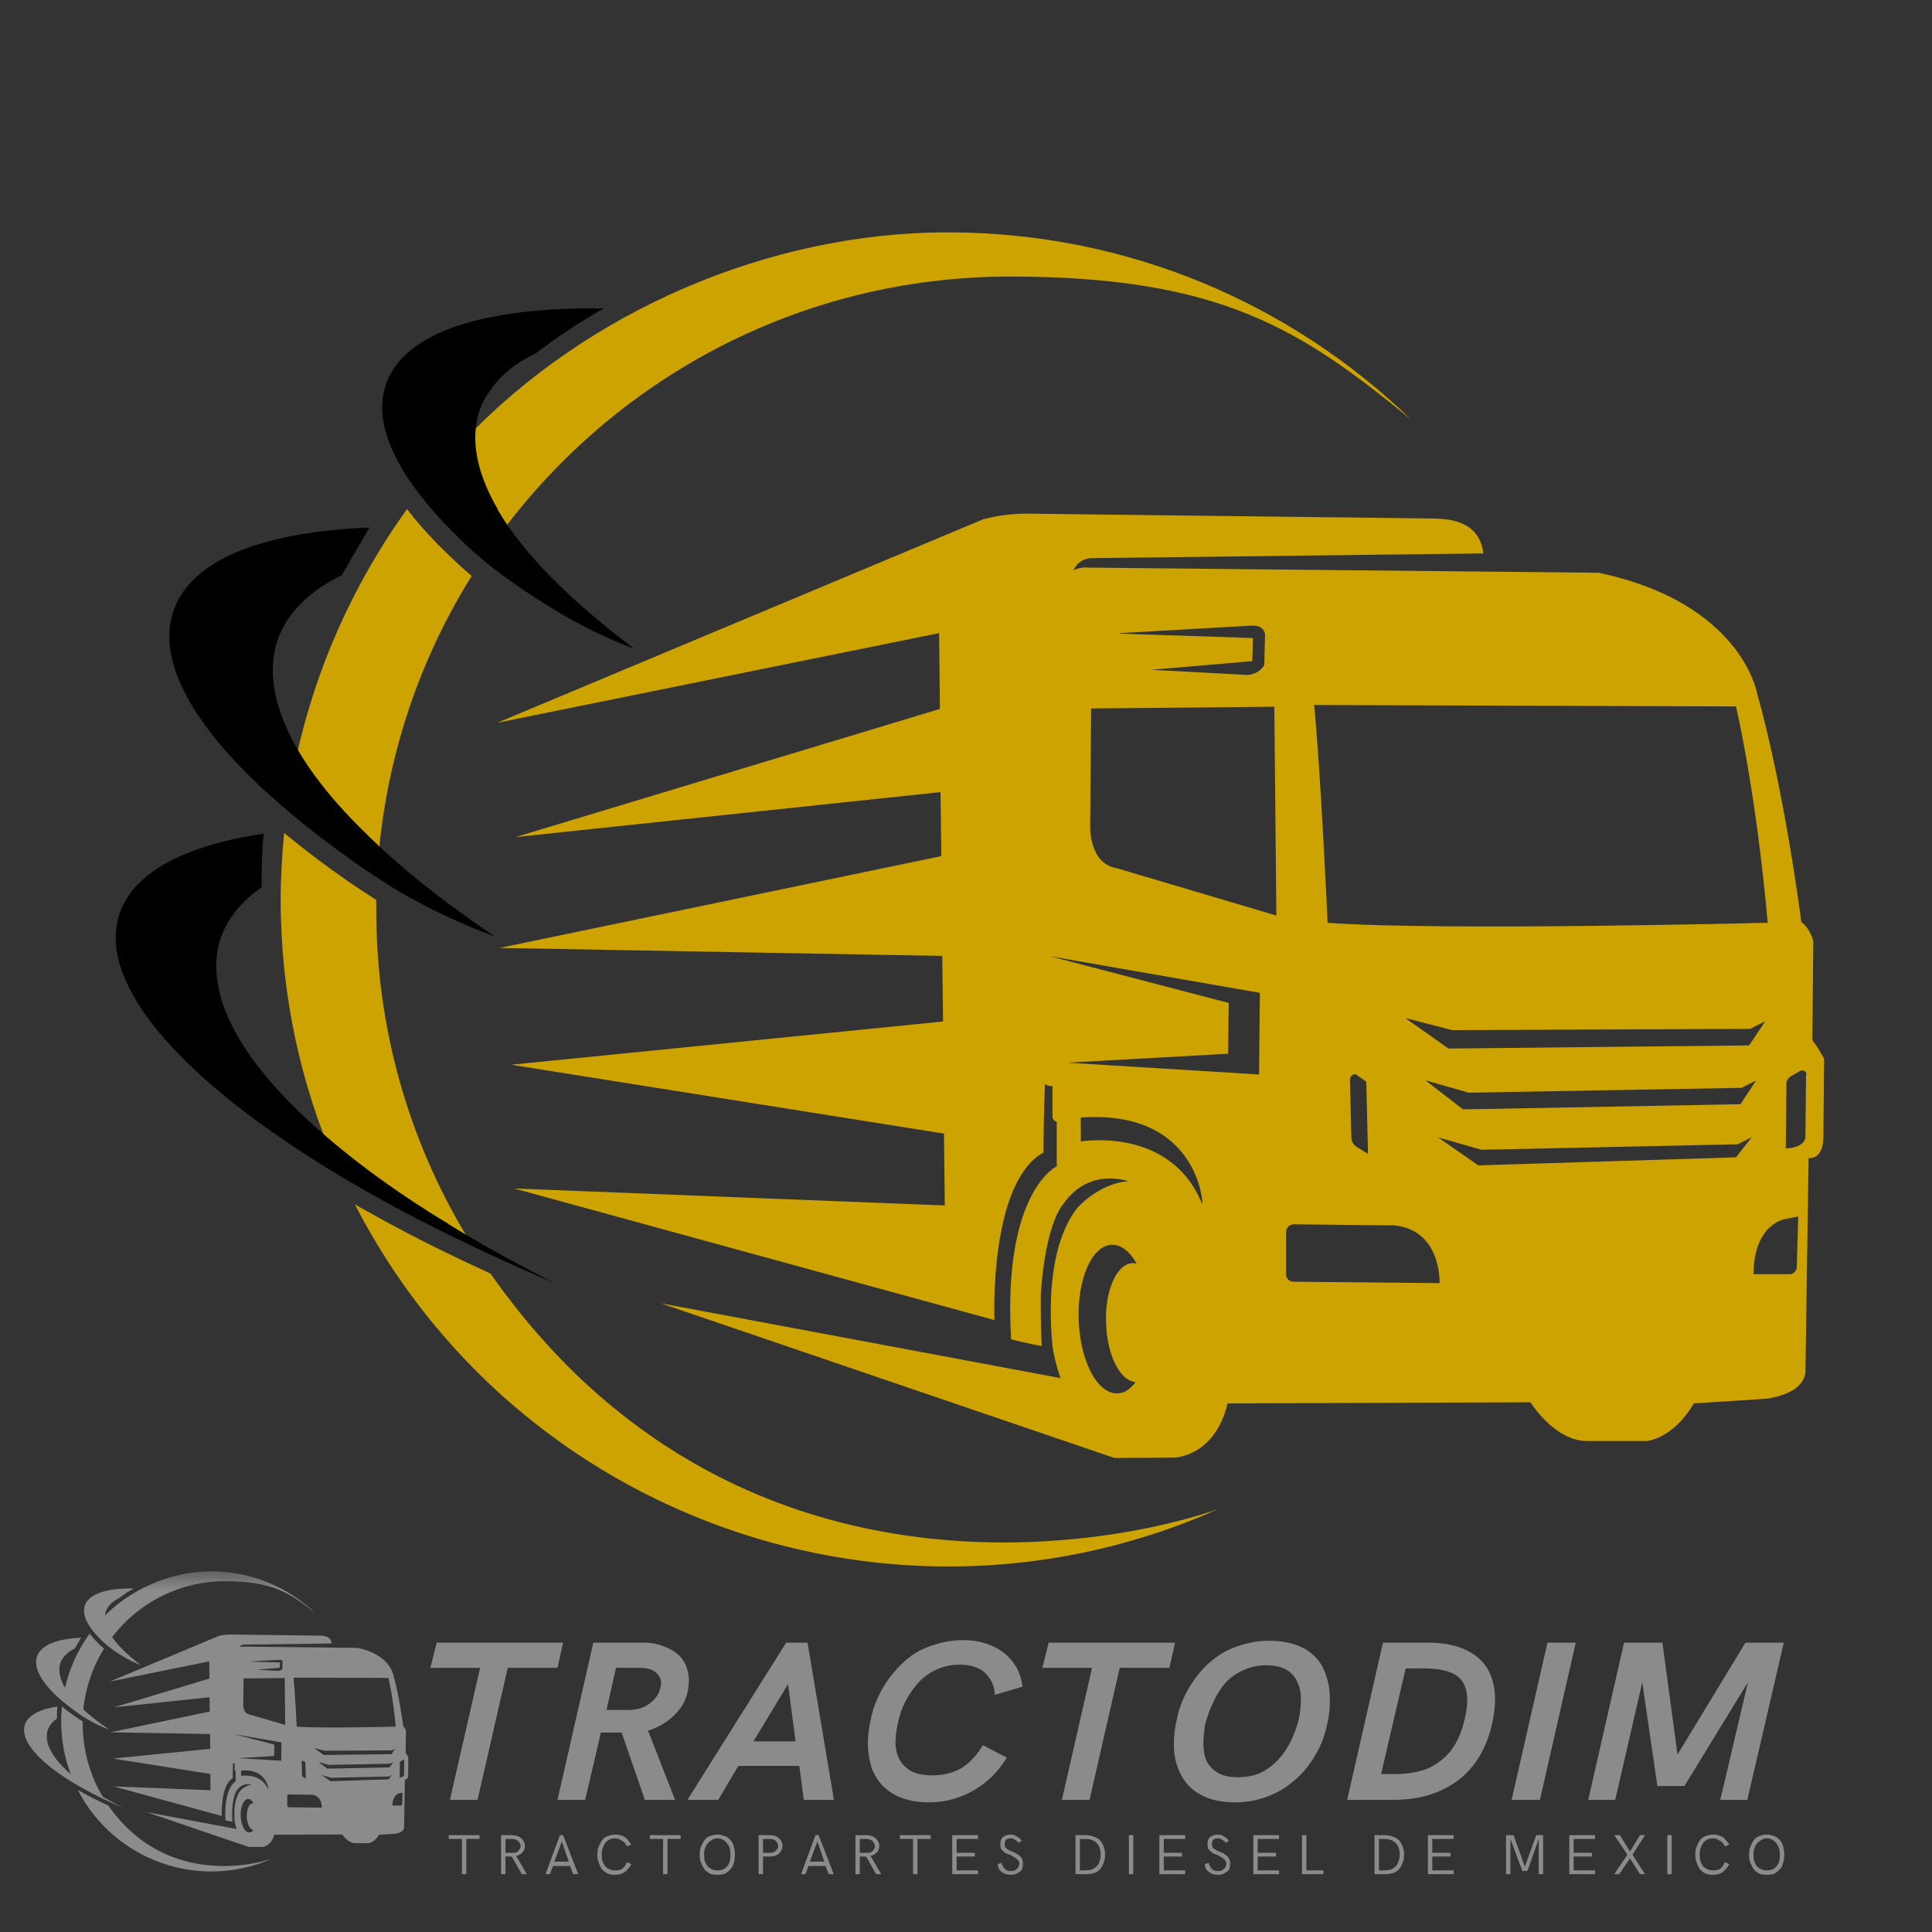 <svg xmlns="http://www.w3.org/2000/svg" xmlns:xlink="http://www.w3.org/1999/xlink" width="64" zoomAndPan="magnify" viewBox="0 0 48 48" height="64" preserveAspectRatio="xMidYMid meet" version="1.2"><rect x="0" y="0" width="48" height="48" fill="#333333" stroke="none"/><defs><clipPath id="e117d824c4"><path d="M 6 5.773 L 45.75 5.773 L 45.75 39 L 6 39 Z M 6 5.773 "/></clipPath><clipPath id="7ecf9df20f"><path d="M 2.402 7 L 16 7 L 16 32 L 2.402 32 Z M 2.402 7 "/></clipPath><clipPath id="fa0f8701df"><path d="M 0.488 39 L 45 39 L 45 47.02 L 0.488 47.02 Z M 0.488 39 "/></clipPath><filter x="0%" y="0%" width="100%" filterUnits="objectBoundingBox" id="088cba11ee" height="100%"><feColorMatrix values="0 0 0 0 1 0 0 0 0 1 0 0 0 0 1 0 0 0 1 0" type="matrix" in="SourceGraphic"/></filter><clipPath id="bc61c409fb"><path d="M 39 1 L 44.926 1 L 44.926 6 L 39 6 Z M 39 1 "/></clipPath><clipPath id="91f1271fc2"><path d="M 43 6 L 44.926 6 L 44.926 8 L 43 8 Z M 43 6 "/></clipPath><clipPath id="b960eff016"><path d="M 1 0.039 L 10.168 0.039 L 10.168 7.973 L 1 7.973 Z M 1 0.039 "/></clipPath><clipPath id="346bc0e0ae"><path d="M 0.488 0.039 L 4 0.039 L 4 6 L 0.488 6 Z M 0.488 0.039 "/></clipPath><clipPath id="9484e76b7a"><rect x="0" width="45" y="0" height="9"/></clipPath></defs><g id="cac7e0e843"><g clip-rule="nonzero" clip-path="url(#e117d824c4)"><path style=" stroke:none;fill-rule:nonzero;fill:#cca300;fill-opacity:1;" d="M 8.773 21.055 C 8.148 20.438 7.648 19.836 7.273 19.25 C 7.734 16.82 8.723 14.582 10.113 12.648 C 10.457 13.098 10.879 13.551 11.395 14.023 C 11.496 14.117 11.605 14.211 11.719 14.309 C 10.379 16.453 9.547 18.949 9.375 21.629 C 9.16 21.441 8.953 21.25 8.766 21.062 Z M 9.348 22.617 C 9.348 22.531 9.348 22.445 9.348 22.359 C 9.137 22.223 8.91 22.074 8.707 21.938 C 8.105 21.52 7.555 21.105 7.059 20.695 C 7.008 21.234 6.973 21.785 6.973 22.344 C 6.973 24.703 7.469 26.953 8.363 28.984 C 8.379 28.996 8.398 29.012 8.414 29.02 L 8.43 28.867 L 11.582 30.695 C 10.164 28.332 9.348 25.57 9.348 22.617 Z M 12.32 13.414 C 15.18 9.449 19.832 6.871 25.094 6.871 C 30.355 6.871 32.34 8.203 35.051 10.418 C 32.074 7.543 28.02 5.773 23.547 5.773 C 19.074 5.773 14.57 7.75 11.555 10.914 C 11.453 11.559 11.641 12.281 12.09 13.043 C 12.156 13.164 12.234 13.285 12.32 13.406 Z M 12.199 31.648 C 11.875 31.492 11.547 31.348 11.23 31.191 C 10.371 30.781 9.574 30.352 8.816 29.922 C 12.859 37.777 22.297 41.039 30.27 37.492 C 27.609 38.422 18.234 40.258 12.191 31.648 Z M 45.32 26.324 C 45.32 26.324 45.301 28.18 45.301 28.238 C 45.301 28.832 44.934 28.773 44.934 28.773 L 44.855 34.102 C 44.777 34.68 43.844 34.754 43.844 34.754 L 42.082 34.867 C 41.559 35.758 40.914 35.801 40.914 35.801 L 39.422 35.801 C 38.621 35.801 38.023 34.84 38.023 34.84 L 30.5 34.867 C 30.176 36.207 29.164 36.215 29.164 36.215 L 29.137 36.215 C 29.137 36.215 27.688 36.223 27.688 36.223 L 16.414 32.379 L 26.348 34.238 C 26.242 33.941 26.176 33.648 26.148 33.441 C 26.07 32.59 26.031 31.082 26.691 30.109 C 26.871 29.844 27.438 29.383 28.031 29.348 C 28.031 29.348 27.043 28.984 26.406 29.93 C 26.406 29.93 25.988 30.352 25.859 32.129 C 25.859 32.129 25.848 32.902 25.883 33.441 C 25.652 33.406 25.121 33.277 25.121 33.277 C 24.906 29.598 26.254 28.977 26.254 28.977 L 26.254 27.871 C 26.133 27.836 26.148 27.723 26.148 27.723 L 26.148 26.984 C 26.082 26.984 26.02 26.969 25.961 26.941 C 25.934 27.637 25.926 28.223 25.926 28.633 C 24.562 29.391 24.707 32.797 24.707 32.797 L 12.773 29.527 L 23.473 29.949 L 23.453 28.164 L 12.699 26.453 L 23.43 25.379 L 23.41 23.75 L 12.414 23.551 L 23.387 21.27 L 23.367 19.68 L 12.809 20.797 L 23.352 17.613 L 23.332 15.73 L 12.355 17.957 L 24.434 12.898 C 24.809 12.805 25.195 12.754 25.582 12.762 L 35.66 12.883 C 36.305 12.898 36.777 13.113 36.855 13.75 L 27.129 13.867 C 26.922 13.867 26.75 13.988 26.672 14.168 C 26.863 14.074 27.035 14.102 27.035 14.102 L 39.715 14.23 C 43.242 14.969 43.645 17.191 43.645 17.191 C 44.34 19.645 44.754 22.91 44.754 22.91 C 44.969 23.055 45.051 23.379 45.051 23.379 L 45.027 25.844 C 45.207 26.074 45.32 26.309 45.32 26.309 Z M 32.648 17.508 C 32.812 19.141 32.984 22.926 32.984 22.926 C 35.773 23.133 43.918 22.926 43.918 22.926 C 43.617 19.57 43.129 17.551 43.129 17.551 L 32.656 17.516 Z M 43.844 25.379 L 43.48 25.562 L 36.082 25.594 L 34.914 25.293 L 35.988 26.051 L 43.457 25.973 L 43.844 25.391 Z M 43.277 27.027 L 36.492 27.148 L 35.414 26.84 L 36.348 27.562 L 43.242 27.434 L 43.629 26.848 L 43.266 27.027 Z M 33.945 26.875 L 33.703 26.703 C 33.625 26.652 33.531 26.746 33.539 26.84 L 33.574 28.258 C 33.574 28.359 33.625 28.445 33.711 28.496 L 33.988 28.668 C 33.988 28.668 33.945 26.918 33.945 26.883 Z M 27.816 15.742 L 31.129 15.852 L 31.113 16.426 L 28.605 16.641 L 30.863 16.762 C 31.25 16.82 31.41 16.523 31.41 16.523 L 31.43 15.75 C 31.379 15.516 31.113 15.543 31.113 15.543 L 27.816 15.73 Z M 28.133 31.383 C 28.176 31.383 28.211 31.383 28.242 31.398 C 28.074 31.098 27.859 30.918 27.617 30.926 C 27.129 30.945 26.758 31.785 26.801 32.805 C 26.836 33.82 27.266 34.637 27.762 34.617 C 27.934 34.617 28.082 34.516 28.211 34.336 C 27.832 34.309 27.508 33.684 27.48 32.883 C 27.445 32.066 27.746 31.398 28.133 31.383 Z M 26.852 27.766 L 26.852 28.359 C 26.852 28.359 29.086 27.973 29.867 29.914 C 29.902 30 29.816 27.551 26.852 27.766 Z M 31.309 24.668 L 26.09 23.758 L 30.527 24.918 L 30.512 26.18 L 26.52 26.402 L 31.281 26.695 L 31.301 24.652 Z M 31.711 22.746 L 31.66 17.559 L 27.109 17.602 L 27.086 20.512 C 27.086 20.512 27.043 21.457 27.746 21.57 Z M 34.562 30.445 L 32.141 30.418 C 32.039 30.418 31.953 30.504 31.953 30.609 L 31.953 31.648 C 31.945 31.758 32.031 31.844 32.141 31.844 L 35.766 31.879 C 35.766 31.879 35.824 30.504 34.562 30.438 Z M 43.535 28.246 L 43.172 28.43 L 36.812 28.566 L 35.73 28.258 L 36.727 28.953 L 43.129 28.754 L 43.535 28.238 Z M 44.676 30.223 L 44.383 30.281 C 44.383 30.281 43.574 30.367 43.566 31.656 L 44.469 31.656 C 44.562 31.656 44.633 31.578 44.641 31.484 Z M 44.883 26.703 C 44.883 26.617 44.797 26.566 44.719 26.609 L 44.496 26.738 C 44.426 26.781 44.383 26.848 44.383 26.926 L 44.367 28.531 C 44.828 28.516 44.855 28.273 44.855 28.273 L 44.871 26.695 Z M 44.883 26.703 "/></g><g clip-rule="nonzero" clip-path="url(#7ecf9df20f)"><path style=" stroke:none;fill-rule:nonzero;fill:#000000;fill-opacity:1;" d="M 11.152 30.418 C 11.961 30.918 12.844 31.406 13.777 31.879 C 12.953 31.527 12.156 31.168 11.395 30.797 C 10.172 30.207 9.039 29.586 8.043 28.969 C 4.449 26.738 2.422 24.43 2.961 22.727 C 3.297 21.672 4.594 21.004 6.551 20.711 C 6.508 21.121 6.5 21.535 6.5 21.965 L 6.5 22.043 C 5.992 22.395 5.648 22.832 5.477 23.328 C 5.074 24.582 5.855 26.129 7.512 27.699 C 8.457 28.602 9.684 29.527 11.145 30.41 Z M 6.758 19.801 C 7.391 20.383 8.148 20.961 8.988 21.551 C 9.23 21.715 9.496 21.887 9.754 22.051 C 10.234 22.344 11.145 22.848 12.258 23.25 C 12.258 23.25 12.258 23.25 12.27 23.25 C 10.996 22.395 9.906 21.52 9.051 20.668 C 8.105 19.742 7.434 18.84 7.082 17.996 C 6.758 17.227 6.68 16.504 6.91 15.867 C 7.152 15.207 7.703 14.676 8.492 14.289 L 9.18 13.105 C 6.551 13.215 4.773 13.887 4.32 15.148 C 3.863 16.41 4.809 18.059 6.75 19.801 Z M 12.371 12.66 C 11.84 11.75 11.668 10.898 11.926 10.168 C 11.977 10.016 12.062 9.859 12.164 9.723 C 12.414 9.336 12.809 9.02 13.324 8.77 C 13.855 8.367 14.414 7.988 15 7.664 C 12.078 7.621 10.062 8.23 9.598 9.523 C 9.348 10.211 9.562 11.02 10.148 11.902 C 10.516 12.453 11.031 13.027 11.676 13.629 C 11.812 13.758 11.969 13.879 12.113 14.008 C 12.551 14.352 14.09 15.508 15.719 16.102 C 15.719 16.102 15.727 16.102 15.738 16.102 C 14.176 14.926 12.996 13.75 12.363 12.66 Z M 12.371 12.66 "/></g><g clip-rule="nonzero" clip-path="url(#fa0f8701df)"><g mask="url(#3b6b4c2fa4)" transform="matrix(1,0,0,1,0,39)"><g clip-path="url(#9484e76b7a)"><g style="fill:#ffffff;fill-opacity:1;"><g transform="translate(10.209, 5.717)"><path style="stroke:none" d="M 0.969 0 L 1.719 -3.281 L 0.484 -3.281 L 0.641 -3.906 L 3.781 -3.906 L 3.641 -3.281 L 2.406 -3.281 L 1.656 0 Z M 0.969 0 "/></g></g><g style="fill:#ffffff;fill-opacity:1;"><g transform="translate(13.663, 5.717)"><path style="stroke:none" d="M 0.188 0 L 1.078 -3.906 L 2.328 -3.906 C 2.516 -3.906 2.68 -3.875 2.828 -3.812 C 2.984 -3.758 3.113 -3.68 3.219 -3.578 C 3.32 -3.473 3.391 -3.348 3.422 -3.203 C 3.461 -3.055 3.461 -2.883 3.422 -2.688 C 3.391 -2.539 3.328 -2.398 3.234 -2.266 C 3.141 -2.141 3.023 -2.031 2.891 -1.938 C 2.754 -1.844 2.602 -1.77 2.438 -1.719 L 3.109 0 L 2.359 0 L 1.781 -1.672 L 1.266 -1.672 L 0.875 0 Z M 1.406 -2.234 L 2.016 -2.234 C 2.141 -2.242 2.25 -2.27 2.344 -2.312 C 2.445 -2.363 2.535 -2.43 2.609 -2.516 C 2.68 -2.598 2.727 -2.695 2.75 -2.812 C 2.781 -2.945 2.75 -3.055 2.656 -3.141 C 2.57 -3.234 2.43 -3.281 2.234 -3.281 L 1.641 -3.281 Z M 1.406 -2.234 "/></g></g><g style="fill:#ffffff;fill-opacity:1;"><g transform="translate(17.36, 5.717)"><path style="stroke:none" d="M -0.281 0 L 2.172 -3.906 L 2.703 -3.906 L 3.359 0 L 2.609 0 L 2.5 -0.844 L 0.984 -0.844 L 0.484 0 Z M 1.359 -1.453 L 2.406 -1.453 L 2.219 -2.875 Z M 1.359 -1.453 "/></g></g><g style="fill:#ffffff;fill-opacity:1;"><g transform="translate(21.264, 5.717)"><path style="stroke:none" d="M 1.812 0.062 C 1.562 0.062 1.336 0.023 1.141 -0.047 C 0.953 -0.117 0.797 -0.219 0.672 -0.344 C 0.547 -0.477 0.453 -0.629 0.391 -0.797 C 0.336 -0.973 0.305 -1.164 0.297 -1.375 C 0.297 -1.582 0.32 -1.797 0.375 -2.016 C 0.414 -2.223 0.484 -2.422 0.578 -2.609 C 0.672 -2.805 0.785 -2.984 0.922 -3.141 C 1.055 -3.305 1.207 -3.453 1.375 -3.578 C 1.551 -3.703 1.75 -3.797 1.969 -3.859 C 2.188 -3.93 2.422 -3.969 2.672 -3.969 C 2.93 -3.969 3.164 -3.922 3.375 -3.828 C 3.582 -3.742 3.754 -3.613 3.891 -3.438 C 4.023 -3.27 4.109 -3.062 4.141 -2.812 L 3.453 -2.609 C 3.441 -2.785 3.395 -2.926 3.312 -3.031 C 3.238 -3.145 3.141 -3.227 3.016 -3.281 C 2.891 -3.332 2.742 -3.359 2.578 -3.359 C 2.367 -3.359 2.176 -3.316 2 -3.234 C 1.832 -3.16 1.688 -3.055 1.562 -2.922 C 1.438 -2.785 1.328 -2.629 1.234 -2.453 C 1.148 -2.285 1.086 -2.109 1.047 -1.922 C 1.004 -1.734 0.984 -1.555 0.984 -1.391 C 0.992 -1.234 1.031 -1.098 1.094 -0.984 C 1.164 -0.867 1.266 -0.773 1.391 -0.703 C 1.523 -0.641 1.695 -0.609 1.906 -0.609 C 2.164 -0.609 2.398 -0.664 2.609 -0.781 C 2.816 -0.906 3 -1.098 3.156 -1.359 L 3.75 -1.047 C 3.594 -0.797 3.41 -0.586 3.203 -0.422 C 3.004 -0.266 2.785 -0.145 2.547 -0.062 C 2.316 0.02 2.07 0.062 1.812 0.062 Z M 1.812 0.062 "/></g></g><g style="fill:#ffffff;fill-opacity:1;"><g transform="translate(25.413, 5.717)"><path style="stroke:none" d="M 0.969 0 L 1.719 -3.281 L 0.484 -3.281 L 0.641 -3.906 L 3.781 -3.906 L 3.641 -3.281 L 2.406 -3.281 L 1.656 0 Z M 0.969 0 "/></g></g><g style="fill:#ffffff;fill-opacity:1;"><g transform="translate(28.867, 5.717)"><path style="stroke:none" d="M 1.812 0.062 C 1.551 0.062 1.328 0.023 1.141 -0.047 C 0.953 -0.117 0.797 -0.219 0.672 -0.344 C 0.547 -0.477 0.453 -0.633 0.391 -0.812 C 0.328 -0.988 0.297 -1.176 0.297 -1.375 C 0.297 -1.582 0.32 -1.797 0.375 -2.016 C 0.414 -2.223 0.484 -2.422 0.578 -2.609 C 0.672 -2.797 0.785 -2.973 0.922 -3.141 C 1.055 -3.305 1.207 -3.445 1.375 -3.562 C 1.551 -3.688 1.75 -3.781 1.969 -3.844 C 2.188 -3.914 2.422 -3.953 2.672 -3.953 C 2.93 -3.953 3.156 -3.914 3.344 -3.844 C 3.531 -3.781 3.688 -3.68 3.812 -3.547 C 3.938 -3.422 4.023 -3.27 4.078 -3.094 C 4.141 -2.914 4.172 -2.723 4.172 -2.516 C 4.18 -2.316 4.16 -2.109 4.109 -1.891 C 4.066 -1.68 4 -1.477 3.906 -1.281 C 3.812 -1.094 3.695 -0.914 3.562 -0.75 C 3.426 -0.594 3.27 -0.453 3.094 -0.328 C 2.926 -0.211 2.734 -0.117 2.516 -0.047 C 2.305 0.023 2.07 0.062 1.812 0.062 Z M 1.891 -0.562 C 2.098 -0.562 2.285 -0.598 2.453 -0.672 C 2.617 -0.754 2.766 -0.863 2.891 -1 C 3.016 -1.133 3.117 -1.285 3.203 -1.453 C 3.285 -1.629 3.352 -1.816 3.406 -2.016 C 3.438 -2.191 3.453 -2.359 3.453 -2.516 C 3.453 -2.672 3.422 -2.812 3.359 -2.938 C 3.305 -3.062 3.219 -3.16 3.094 -3.234 C 2.969 -3.305 2.801 -3.344 2.594 -3.344 C 2.383 -3.344 2.191 -3.301 2.016 -3.219 C 1.848 -3.145 1.703 -3.039 1.578 -2.906 C 1.461 -2.77 1.363 -2.613 1.281 -2.438 C 1.195 -2.258 1.129 -2.078 1.078 -1.891 C 1.047 -1.711 1.031 -1.547 1.031 -1.391 C 1.031 -1.234 1.055 -1.094 1.109 -0.969 C 1.172 -0.844 1.266 -0.742 1.391 -0.672 C 1.516 -0.598 1.68 -0.562 1.891 -0.562 Z M 1.891 -0.562 "/></g></g><g style="fill:#ffffff;fill-opacity:1;"><g transform="translate(33.282, 5.717)"><path style="stroke:none" d="M 0.188 0 L 1.078 -3.906 L 2.203 -3.906 C 2.641 -3.906 2.992 -3.82 3.266 -3.656 C 3.535 -3.5 3.711 -3.27 3.797 -2.969 C 3.891 -2.664 3.883 -2.297 3.781 -1.859 C 3.688 -1.461 3.531 -1.125 3.312 -0.844 C 3.094 -0.57 2.816 -0.363 2.484 -0.219 C 2.148 -0.07 1.766 0 1.328 0 Z M 1.031 -0.641 L 1.375 -0.641 C 1.664 -0.641 1.926 -0.68 2.156 -0.766 C 2.383 -0.859 2.582 -1.004 2.75 -1.203 C 2.914 -1.41 3.035 -1.68 3.109 -2.016 C 3.18 -2.305 3.191 -2.547 3.141 -2.734 C 3.098 -2.922 2.988 -3.055 2.812 -3.141 C 2.645 -3.223 2.398 -3.266 2.078 -3.266 L 1.641 -3.266 Z M 1.031 -0.641 "/></g></g><g style="fill:#ffffff;fill-opacity:1;"><g transform="translate(37.368, 5.717)"><path style="stroke:none" d="M 0.188 0 L 1.078 -3.906 L 1.781 -3.906 L 0.891 0 Z M 0.188 0 "/></g></g><g clip-rule="nonzero" clip-path="url(#bc61c409fb)"><g style="fill:#ffffff;fill-opacity:1;"><g transform="translate(39.271, 5.717)"><path style="stroke:none" d="M 0.188 0 L 1.078 -3.906 L 2.031 -3.906 L 2.406 -1.125 L 4.094 -3.906 L 5.047 -3.906 L 4.141 0 L 3.469 0 L 4.156 -2.922 L 2.578 -0.344 L 1.906 -0.344 L 1.531 -2.922 L 0.859 0 Z M 0.188 0 "/></g></g></g><g style="fill:#ffffff;fill-opacity:1;"><g transform="translate(11.101, 7.563)"><path style="stroke:none" d="M 0.375 0 L 0.375 -0.875 L 0.047 -0.875 L 0.047 -0.969 L 0.812 -0.969 L 0.812 -0.875 L 0.484 -0.875 L 0.484 0 Z M 0.375 0 "/></g></g><g style="fill:#ffffff;fill-opacity:1;"><g transform="translate(12.308, 7.563)"><path style="stroke:none" d="M 0.141 0 L 0.141 -0.969 L 0.422 -0.969 C 0.461 -0.969 0.5 -0.961 0.531 -0.953 C 0.57 -0.941 0.609 -0.922 0.641 -0.891 C 0.672 -0.867 0.691 -0.844 0.703 -0.812 C 0.723 -0.781 0.734 -0.742 0.734 -0.703 C 0.734 -0.66 0.723 -0.617 0.703 -0.578 C 0.68 -0.547 0.656 -0.52 0.625 -0.5 C 0.594 -0.477 0.555 -0.461 0.516 -0.453 L 0.781 0 L 0.656 0 L 0.406 -0.438 L 0.25 -0.438 L 0.25 0 Z M 0.25 -0.531 L 0.438 -0.531 C 0.477 -0.531 0.508 -0.535 0.531 -0.547 C 0.562 -0.566 0.582 -0.586 0.594 -0.609 C 0.613 -0.629 0.625 -0.66 0.625 -0.703 C 0.625 -0.734 0.613 -0.758 0.594 -0.781 C 0.582 -0.812 0.562 -0.832 0.531 -0.844 C 0.5 -0.863 0.461 -0.875 0.422 -0.875 L 0.25 -0.875 Z M 0.25 -0.531 "/></g></g><g style="fill:#ffffff;fill-opacity:1;"><g transform="translate(13.506, 7.563)"><path style="stroke:none" d="M 0.047 0 L 0.406 -0.969 L 0.484 -0.969 L 0.859 0 L 0.734 0 L 0.656 -0.203 L 0.234 -0.203 L 0.156 0 Z M 0.266 -0.312 L 0.625 -0.312 L 0.453 -0.812 Z M 0.266 -0.312 "/></g></g><g style="fill:#ffffff;fill-opacity:1;"><g transform="translate(14.763, 7.563)"><path style="stroke:none" d="M 0.516 0.016 C 0.441 0.016 0.379 0.004 0.328 -0.016 C 0.273 -0.047 0.227 -0.082 0.188 -0.125 C 0.156 -0.176 0.129 -0.234 0.109 -0.297 C 0.086 -0.359 0.078 -0.422 0.078 -0.484 C 0.078 -0.535 0.082 -0.586 0.094 -0.641 C 0.113 -0.691 0.133 -0.738 0.156 -0.781 C 0.176 -0.82 0.203 -0.859 0.234 -0.891 C 0.273 -0.922 0.316 -0.941 0.359 -0.953 C 0.41 -0.973 0.469 -0.984 0.531 -0.984 C 0.582 -0.984 0.633 -0.973 0.688 -0.953 C 0.738 -0.941 0.781 -0.914 0.812 -0.875 C 0.852 -0.832 0.891 -0.785 0.922 -0.734 L 0.812 -0.688 C 0.801 -0.719 0.785 -0.742 0.766 -0.766 C 0.742 -0.797 0.719 -0.816 0.688 -0.828 C 0.664 -0.848 0.641 -0.863 0.609 -0.875 C 0.578 -0.883 0.547 -0.891 0.516 -0.891 C 0.461 -0.891 0.414 -0.879 0.375 -0.859 C 0.332 -0.836 0.297 -0.805 0.266 -0.766 C 0.242 -0.723 0.223 -0.676 0.203 -0.625 C 0.191 -0.582 0.188 -0.535 0.188 -0.484 C 0.188 -0.43 0.191 -0.379 0.203 -0.328 C 0.223 -0.285 0.242 -0.242 0.266 -0.203 C 0.297 -0.172 0.332 -0.145 0.375 -0.125 C 0.414 -0.102 0.469 -0.094 0.531 -0.094 C 0.57 -0.094 0.609 -0.098 0.641 -0.109 C 0.68 -0.117 0.711 -0.141 0.734 -0.172 C 0.766 -0.203 0.789 -0.242 0.812 -0.297 L 0.922 -0.25 C 0.879 -0.164 0.82 -0.098 0.75 -0.047 C 0.688 -0.004 0.609 0.016 0.516 0.016 Z M 0.516 0.016 "/></g></g><g style="fill:#ffffff;fill-opacity:1;"><g transform="translate(16.099, 7.563)"><path style="stroke:none" d="M 0.375 0 L 0.375 -0.875 L 0.047 -0.875 L 0.047 -0.969 L 0.812 -0.969 L 0.812 -0.875 L 0.484 -0.875 L 0.484 0 Z M 0.375 0 "/></g></g><g style="fill:#ffffff;fill-opacity:1;"><g transform="translate(17.306, 7.563)"><path style="stroke:none" d="M 0.516 0.016 C 0.461 0.016 0.41 0.008 0.359 0 C 0.316 -0.02 0.273 -0.047 0.234 -0.078 C 0.203 -0.109 0.176 -0.145 0.156 -0.188 C 0.133 -0.227 0.113 -0.273 0.094 -0.328 C 0.082 -0.379 0.078 -0.43 0.078 -0.484 C 0.078 -0.535 0.082 -0.586 0.094 -0.641 C 0.113 -0.691 0.133 -0.738 0.156 -0.781 C 0.176 -0.82 0.203 -0.859 0.234 -0.891 C 0.273 -0.922 0.316 -0.941 0.359 -0.953 C 0.41 -0.973 0.461 -0.984 0.516 -0.984 C 0.578 -0.984 0.629 -0.973 0.672 -0.953 C 0.723 -0.941 0.766 -0.922 0.797 -0.891 C 0.836 -0.859 0.867 -0.82 0.891 -0.781 C 0.91 -0.738 0.926 -0.691 0.938 -0.641 C 0.945 -0.586 0.953 -0.535 0.953 -0.484 C 0.953 -0.43 0.945 -0.379 0.938 -0.328 C 0.926 -0.273 0.91 -0.227 0.891 -0.188 C 0.867 -0.145 0.836 -0.109 0.797 -0.078 C 0.766 -0.047 0.723 -0.02 0.672 0 C 0.629 0.008 0.578 0.016 0.516 0.016 Z M 0.516 -0.094 C 0.578 -0.094 0.629 -0.102 0.672 -0.125 C 0.711 -0.145 0.742 -0.172 0.766 -0.203 C 0.797 -0.242 0.816 -0.285 0.828 -0.328 C 0.836 -0.379 0.844 -0.43 0.844 -0.484 C 0.844 -0.535 0.836 -0.582 0.828 -0.625 C 0.816 -0.676 0.797 -0.719 0.766 -0.75 C 0.742 -0.789 0.711 -0.82 0.672 -0.844 C 0.629 -0.875 0.578 -0.891 0.516 -0.891 C 0.461 -0.891 0.414 -0.875 0.375 -0.844 C 0.332 -0.82 0.297 -0.789 0.266 -0.75 C 0.242 -0.719 0.223 -0.676 0.203 -0.625 C 0.191 -0.582 0.188 -0.535 0.188 -0.484 C 0.188 -0.43 0.191 -0.379 0.203 -0.328 C 0.223 -0.285 0.242 -0.242 0.266 -0.203 C 0.297 -0.172 0.332 -0.145 0.375 -0.125 C 0.414 -0.102 0.461 -0.094 0.516 -0.094 Z M 0.516 -0.094 "/></g></g><g style="fill:#ffffff;fill-opacity:1;"><g transform="translate(18.707, 7.563)"><path style="stroke:none" d="M 0.141 0 L 0.141 -0.969 L 0.422 -0.969 C 0.484 -0.969 0.535 -0.957 0.578 -0.938 C 0.629 -0.914 0.664 -0.883 0.688 -0.844 C 0.719 -0.801 0.734 -0.754 0.734 -0.703 C 0.734 -0.648 0.719 -0.602 0.688 -0.562 C 0.664 -0.52 0.629 -0.488 0.578 -0.469 C 0.535 -0.445 0.484 -0.438 0.422 -0.438 L 0.25 -0.438 L 0.25 0 Z M 0.25 -0.531 L 0.422 -0.531 C 0.484 -0.531 0.531 -0.547 0.562 -0.578 C 0.602 -0.609 0.625 -0.648 0.625 -0.703 C 0.625 -0.754 0.602 -0.797 0.562 -0.828 C 0.531 -0.859 0.484 -0.875 0.422 -0.875 L 0.25 -0.875 Z M 0.25 -0.531 "/></g></g><g style="fill:#ffffff;fill-opacity:1;"><g transform="translate(19.855, 7.563)"><path style="stroke:none" d="M 0.047 0 L 0.406 -0.969 L 0.484 -0.969 L 0.859 0 L 0.734 0 L 0.656 -0.203 L 0.234 -0.203 L 0.156 0 Z M 0.266 -0.312 L 0.625 -0.312 L 0.453 -0.812 Z M 0.266 -0.312 "/></g></g><g style="fill:#ffffff;fill-opacity:1;"><g transform="translate(21.112, 7.563)"><path style="stroke:none" d="M 0.141 0 L 0.141 -0.969 L 0.422 -0.969 C 0.461 -0.969 0.5 -0.961 0.531 -0.953 C 0.57 -0.941 0.609 -0.922 0.641 -0.891 C 0.672 -0.867 0.691 -0.844 0.703 -0.812 C 0.723 -0.781 0.734 -0.742 0.734 -0.703 C 0.734 -0.66 0.723 -0.617 0.703 -0.578 C 0.68 -0.547 0.656 -0.52 0.625 -0.5 C 0.594 -0.477 0.555 -0.461 0.516 -0.453 L 0.781 0 L 0.656 0 L 0.406 -0.438 L 0.25 -0.438 L 0.25 0 Z M 0.25 -0.531 L 0.438 -0.531 C 0.477 -0.531 0.508 -0.535 0.531 -0.547 C 0.562 -0.566 0.582 -0.586 0.594 -0.609 C 0.613 -0.629 0.625 -0.66 0.625 -0.703 C 0.625 -0.734 0.613 -0.758 0.594 -0.781 C 0.582 -0.812 0.562 -0.832 0.531 -0.844 C 0.5 -0.863 0.461 -0.875 0.422 -0.875 L 0.25 -0.875 Z M 0.25 -0.531 "/></g></g><g style="fill:#ffffff;fill-opacity:1;"><g transform="translate(22.31, 7.563)"><path style="stroke:none" d="M 0.375 0 L 0.375 -0.875 L 0.047 -0.875 L 0.047 -0.969 L 0.812 -0.969 L 0.812 -0.875 L 0.484 -0.875 L 0.484 0 Z M 0.375 0 "/></g></g><g style="fill:#ffffff;fill-opacity:1;"><g transform="translate(23.517, 7.563)"><path style="stroke:none" d="M 0.141 0 L 0.141 -0.969 L 0.781 -0.969 L 0.781 -0.875 L 0.25 -0.875 L 0.25 -0.531 L 0.703 -0.531 L 0.703 -0.438 L 0.25 -0.438 L 0.25 -0.094 L 0.781 -0.094 L 0.781 0 Z M 0.141 0 "/></g></g><g style="fill:#ffffff;fill-opacity:1;"><g transform="translate(24.728, 7.563)"><path style="stroke:none" d="M 0.391 0.016 C 0.348 0.016 0.305 0.008 0.266 0 C 0.234 -0.008 0.203 -0.023 0.172 -0.047 C 0.141 -0.066 0.113 -0.094 0.094 -0.125 C 0.07 -0.164 0.062 -0.207 0.062 -0.25 L 0.156 -0.281 C 0.164 -0.238 0.18 -0.203 0.203 -0.172 C 0.223 -0.141 0.25 -0.113 0.281 -0.094 C 0.312 -0.082 0.348 -0.078 0.391 -0.078 C 0.43 -0.078 0.461 -0.082 0.484 -0.094 C 0.516 -0.113 0.539 -0.133 0.562 -0.156 C 0.582 -0.188 0.594 -0.223 0.594 -0.266 C 0.594 -0.297 0.582 -0.32 0.562 -0.344 C 0.551 -0.363 0.535 -0.379 0.516 -0.391 C 0.492 -0.41 0.469 -0.426 0.438 -0.438 C 0.414 -0.457 0.391 -0.473 0.359 -0.484 C 0.328 -0.492 0.297 -0.504 0.266 -0.516 C 0.242 -0.535 0.219 -0.555 0.188 -0.578 C 0.164 -0.598 0.148 -0.617 0.141 -0.641 C 0.129 -0.672 0.125 -0.703 0.125 -0.734 C 0.125 -0.773 0.129 -0.812 0.141 -0.844 C 0.148 -0.875 0.164 -0.898 0.188 -0.922 C 0.219 -0.941 0.25 -0.957 0.281 -0.969 C 0.312 -0.977 0.348 -0.984 0.391 -0.984 C 0.441 -0.984 0.488 -0.969 0.531 -0.938 C 0.582 -0.914 0.625 -0.879 0.656 -0.828 L 0.578 -0.781 C 0.555 -0.812 0.523 -0.836 0.484 -0.859 C 0.453 -0.879 0.422 -0.891 0.391 -0.891 C 0.359 -0.891 0.328 -0.883 0.297 -0.875 C 0.273 -0.863 0.258 -0.848 0.25 -0.828 C 0.238 -0.805 0.234 -0.781 0.234 -0.75 C 0.234 -0.719 0.238 -0.691 0.25 -0.672 C 0.258 -0.648 0.273 -0.633 0.297 -0.625 C 0.316 -0.613 0.344 -0.598 0.375 -0.578 C 0.406 -0.566 0.43 -0.555 0.453 -0.547 C 0.484 -0.535 0.516 -0.52 0.547 -0.5 C 0.578 -0.477 0.602 -0.457 0.625 -0.438 C 0.645 -0.414 0.66 -0.391 0.672 -0.359 C 0.68 -0.336 0.688 -0.305 0.688 -0.266 C 0.688 -0.223 0.68 -0.18 0.672 -0.141 C 0.66 -0.109 0.641 -0.082 0.609 -0.062 C 0.578 -0.039 0.539 -0.02 0.5 0 C 0.469 0.008 0.43 0.016 0.391 0.016 Z M 0.391 0.016 "/></g></g><g style="fill:#ffffff;fill-opacity:1;"><g transform="translate(25.85, 7.563)"><path style="stroke:none" d=""/></g></g><g style="fill:#ffffff;fill-opacity:1;"><g transform="translate(26.58, 7.563)"><path style="stroke:none" d="M 0.141 0 L 0.141 -0.969 L 0.391 -0.969 C 0.492 -0.969 0.582 -0.945 0.656 -0.906 C 0.727 -0.875 0.781 -0.82 0.812 -0.75 C 0.852 -0.676 0.875 -0.586 0.875 -0.484 C 0.875 -0.379 0.852 -0.289 0.812 -0.219 C 0.781 -0.145 0.727 -0.086 0.656 -0.047 C 0.582 -0.016 0.492 0 0.391 0 Z M 0.25 -0.094 L 0.375 -0.094 C 0.426 -0.094 0.477 -0.098 0.531 -0.109 C 0.582 -0.129 0.625 -0.156 0.656 -0.188 C 0.695 -0.219 0.723 -0.258 0.734 -0.312 C 0.754 -0.363 0.766 -0.422 0.766 -0.484 C 0.766 -0.609 0.734 -0.703 0.672 -0.766 C 0.609 -0.836 0.516 -0.875 0.391 -0.875 L 0.25 -0.875 Z M 0.25 -0.094 "/></g></g><g style="fill:#ffffff;fill-opacity:1;"><g transform="translate(27.906, 7.563)"><path style="stroke:none" d="M 0.141 0 L 0.141 -0.969 L 0.25 -0.969 L 0.25 0 Z M 0.141 0 "/></g></g><g style="fill:#ffffff;fill-opacity:1;"><g transform="translate(28.664, 7.563)"><path style="stroke:none" d="M 0.141 0 L 0.141 -0.969 L 0.781 -0.969 L 0.781 -0.875 L 0.25 -0.875 L 0.25 -0.531 L 0.703 -0.531 L 0.703 -0.438 L 0.25 -0.438 L 0.25 -0.094 L 0.781 -0.094 L 0.781 0 Z M 0.141 0 "/></g></g><g style="fill:#ffffff;fill-opacity:1;"><g transform="translate(29.875, 7.563)"><path style="stroke:none" d="M 0.391 0.016 C 0.348 0.016 0.305 0.008 0.266 0 C 0.234 -0.008 0.203 -0.023 0.172 -0.047 C 0.141 -0.066 0.113 -0.094 0.094 -0.125 C 0.07 -0.164 0.062 -0.207 0.062 -0.25 L 0.156 -0.281 C 0.164 -0.238 0.18 -0.203 0.203 -0.172 C 0.223 -0.141 0.25 -0.113 0.281 -0.094 C 0.312 -0.082 0.348 -0.078 0.391 -0.078 C 0.43 -0.078 0.461 -0.082 0.484 -0.094 C 0.516 -0.113 0.539 -0.133 0.562 -0.156 C 0.582 -0.188 0.594 -0.223 0.594 -0.266 C 0.594 -0.297 0.582 -0.32 0.562 -0.344 C 0.551 -0.363 0.535 -0.379 0.516 -0.391 C 0.492 -0.41 0.469 -0.426 0.438 -0.438 C 0.414 -0.457 0.391 -0.473 0.359 -0.484 C 0.328 -0.492 0.297 -0.504 0.266 -0.516 C 0.242 -0.535 0.219 -0.555 0.188 -0.578 C 0.164 -0.598 0.148 -0.617 0.141 -0.641 C 0.129 -0.672 0.125 -0.703 0.125 -0.734 C 0.125 -0.773 0.129 -0.812 0.141 -0.844 C 0.148 -0.875 0.164 -0.898 0.188 -0.922 C 0.219 -0.941 0.25 -0.957 0.281 -0.969 C 0.312 -0.977 0.348 -0.984 0.391 -0.984 C 0.441 -0.984 0.488 -0.969 0.531 -0.938 C 0.582 -0.914 0.625 -0.879 0.656 -0.828 L 0.578 -0.781 C 0.555 -0.812 0.523 -0.836 0.484 -0.859 C 0.453 -0.879 0.422 -0.891 0.391 -0.891 C 0.359 -0.891 0.328 -0.883 0.297 -0.875 C 0.273 -0.863 0.258 -0.848 0.25 -0.828 C 0.238 -0.805 0.234 -0.781 0.234 -0.75 C 0.234 -0.719 0.238 -0.691 0.25 -0.672 C 0.258 -0.648 0.273 -0.633 0.297 -0.625 C 0.316 -0.613 0.344 -0.598 0.375 -0.578 C 0.406 -0.566 0.43 -0.555 0.453 -0.547 C 0.484 -0.535 0.516 -0.52 0.547 -0.5 C 0.578 -0.477 0.602 -0.457 0.625 -0.438 C 0.645 -0.414 0.66 -0.391 0.672 -0.359 C 0.68 -0.336 0.688 -0.305 0.688 -0.266 C 0.688 -0.223 0.68 -0.18 0.672 -0.141 C 0.66 -0.109 0.641 -0.082 0.609 -0.062 C 0.578 -0.039 0.539 -0.02 0.5 0 C 0.469 0.008 0.43 0.016 0.391 0.016 Z M 0.391 0.016 "/></g></g><g style="fill:#ffffff;fill-opacity:1;"><g transform="translate(30.997, 7.563)"><path style="stroke:none" d="M 0.141 0 L 0.141 -0.969 L 0.781 -0.969 L 0.781 -0.875 L 0.25 -0.875 L 0.25 -0.531 L 0.703 -0.531 L 0.703 -0.438 L 0.25 -0.438 L 0.25 -0.094 L 0.781 -0.094 L 0.781 0 Z M 0.141 0 "/></g></g><g style="fill:#ffffff;fill-opacity:1;"><g transform="translate(32.207, 7.563)"><path style="stroke:none" d="M 0.141 0 L 0.141 -0.969 L 0.25 -0.969 L 0.25 -0.094 L 0.672 -0.094 L 0.672 0 Z M 0.141 0 "/></g></g><g style="fill:#ffffff;fill-opacity:1;"><g transform="translate(33.279, 7.563)"><path style="stroke:none" d=""/></g></g><g style="fill:#ffffff;fill-opacity:1;"><g transform="translate(34.009, 7.563)"><path style="stroke:none" d="M 0.141 0 L 0.141 -0.969 L 0.391 -0.969 C 0.492 -0.969 0.582 -0.945 0.656 -0.906 C 0.727 -0.875 0.781 -0.82 0.812 -0.75 C 0.852 -0.676 0.875 -0.586 0.875 -0.484 C 0.875 -0.379 0.852 -0.289 0.812 -0.219 C 0.781 -0.145 0.727 -0.086 0.656 -0.047 C 0.582 -0.016 0.492 0 0.391 0 Z M 0.25 -0.094 L 0.375 -0.094 C 0.426 -0.094 0.477 -0.098 0.531 -0.109 C 0.582 -0.129 0.625 -0.156 0.656 -0.188 C 0.695 -0.219 0.723 -0.258 0.734 -0.312 C 0.754 -0.363 0.766 -0.422 0.766 -0.484 C 0.766 -0.609 0.734 -0.703 0.672 -0.766 C 0.609 -0.836 0.516 -0.875 0.391 -0.875 L 0.25 -0.875 Z M 0.25 -0.094 "/></g></g><g style="fill:#ffffff;fill-opacity:1;"><g transform="translate(35.335, 7.563)"><path style="stroke:none" d="M 0.141 0 L 0.141 -0.969 L 0.781 -0.969 L 0.781 -0.875 L 0.25 -0.875 L 0.25 -0.531 L 0.703 -0.531 L 0.703 -0.438 L 0.25 -0.438 L 0.25 -0.094 L 0.781 -0.094 L 0.781 0 Z M 0.141 0 "/></g></g><g style="fill:#ffffff;fill-opacity:1;"><g transform="translate(36.546, 7.563)"><path style="stroke:none" d=""/></g></g><g style="fill:#ffffff;fill-opacity:1;"><g transform="translate(37.276, 7.563)"><path style="stroke:none" d="M 0.141 0 L 0.141 -0.969 L 0.328 -0.969 L 0.609 -0.188 L 0.891 -0.969 L 1.062 -0.969 L 1.062 0 L 0.953 0 L 0.953 -0.875 L 0.672 -0.078 L 0.547 -0.078 L 0.25 -0.875 L 0.25 0 Z M 0.141 0 "/></g></g><g style="fill:#ffffff;fill-opacity:1;"><g transform="translate(38.847, 7.563)"><path style="stroke:none" d="M 0.141 0 L 0.141 -0.969 L 0.781 -0.969 L 0.781 -0.875 L 0.25 -0.875 L 0.25 -0.531 L 0.703 -0.531 L 0.703 -0.438 L 0.25 -0.438 L 0.25 -0.094 L 0.781 -0.094 L 0.781 0 Z M 0.141 0 "/></g></g><g style="fill:#ffffff;fill-opacity:1;"><g transform="translate(40.058, 7.563)"><path style="stroke:none" d="M 0.047 0 L 0.375 -0.484 L 0.047 -0.969 L 0.188 -0.969 L 0.438 -0.562 L 0.688 -0.969 L 0.812 -0.969 L 0.5 -0.484 L 0.812 0 L 0.688 0 L 0.438 -0.391 L 0.172 0 Z M 0.047 0 "/></g></g><g style="fill:#ffffff;fill-opacity:1;"><g transform="translate(41.283, 7.563)"><path style="stroke:none" d="M 0.141 0 L 0.141 -0.969 L 0.25 -0.969 L 0.25 0 Z M 0.141 0 "/></g></g><g style="fill:#ffffff;fill-opacity:1;"><g transform="translate(42.041, 7.563)"><path style="stroke:none" d="M 0.516 0.016 C 0.441 0.016 0.379 0.004 0.328 -0.016 C 0.273 -0.047 0.227 -0.082 0.188 -0.125 C 0.156 -0.176 0.129 -0.234 0.109 -0.297 C 0.086 -0.359 0.078 -0.422 0.078 -0.484 C 0.078 -0.535 0.082 -0.586 0.094 -0.641 C 0.113 -0.691 0.133 -0.738 0.156 -0.781 C 0.176 -0.82 0.203 -0.859 0.234 -0.891 C 0.273 -0.922 0.316 -0.941 0.359 -0.953 C 0.41 -0.973 0.469 -0.984 0.531 -0.984 C 0.582 -0.984 0.633 -0.973 0.688 -0.953 C 0.738 -0.941 0.781 -0.914 0.812 -0.875 C 0.852 -0.832 0.891 -0.785 0.922 -0.734 L 0.812 -0.688 C 0.801 -0.719 0.785 -0.742 0.766 -0.766 C 0.742 -0.797 0.719 -0.816 0.688 -0.828 C 0.664 -0.848 0.641 -0.863 0.609 -0.875 C 0.578 -0.883 0.547 -0.891 0.516 -0.891 C 0.461 -0.891 0.414 -0.879 0.375 -0.859 C 0.332 -0.836 0.297 -0.805 0.266 -0.766 C 0.242 -0.723 0.223 -0.676 0.203 -0.625 C 0.191 -0.582 0.188 -0.535 0.188 -0.484 C 0.188 -0.43 0.191 -0.379 0.203 -0.328 C 0.223 -0.285 0.242 -0.242 0.266 -0.203 C 0.297 -0.172 0.332 -0.145 0.375 -0.125 C 0.414 -0.102 0.469 -0.094 0.531 -0.094 C 0.57 -0.094 0.609 -0.098 0.641 -0.109 C 0.68 -0.117 0.711 -0.141 0.734 -0.172 C 0.766 -0.203 0.789 -0.242 0.812 -0.297 L 0.922 -0.25 C 0.879 -0.164 0.82 -0.098 0.75 -0.047 C 0.688 -0.004 0.609 0.016 0.516 0.016 Z M 0.516 0.016 "/></g></g><g clip-rule="nonzero" clip-path="url(#91f1271fc2)"><g style="fill:#ffffff;fill-opacity:1;"><g transform="translate(43.377, 7.563)"><path style="stroke:none" d="M 0.516 0.016 C 0.461 0.016 0.41 0.008 0.359 0 C 0.316 -0.02 0.273 -0.047 0.234 -0.078 C 0.203 -0.109 0.176 -0.145 0.156 -0.188 C 0.133 -0.227 0.113 -0.273 0.094 -0.328 C 0.082 -0.379 0.078 -0.43 0.078 -0.484 C 0.078 -0.535 0.082 -0.586 0.094 -0.641 C 0.113 -0.691 0.133 -0.738 0.156 -0.781 C 0.176 -0.82 0.203 -0.859 0.234 -0.891 C 0.273 -0.922 0.316 -0.941 0.359 -0.953 C 0.41 -0.973 0.461 -0.984 0.516 -0.984 C 0.578 -0.984 0.629 -0.973 0.672 -0.953 C 0.723 -0.941 0.766 -0.922 0.797 -0.891 C 0.836 -0.859 0.867 -0.82 0.891 -0.781 C 0.91 -0.738 0.926 -0.691 0.938 -0.641 C 0.945 -0.586 0.953 -0.535 0.953 -0.484 C 0.953 -0.43 0.945 -0.379 0.938 -0.328 C 0.926 -0.273 0.91 -0.227 0.891 -0.188 C 0.867 -0.145 0.836 -0.109 0.797 -0.078 C 0.766 -0.047 0.723 -0.02 0.672 0 C 0.629 0.008 0.578 0.016 0.516 0.016 Z M 0.516 -0.094 C 0.578 -0.094 0.629 -0.102 0.672 -0.125 C 0.711 -0.145 0.742 -0.172 0.766 -0.203 C 0.797 -0.242 0.816 -0.285 0.828 -0.328 C 0.836 -0.379 0.844 -0.43 0.844 -0.484 C 0.844 -0.535 0.836 -0.582 0.828 -0.625 C 0.816 -0.676 0.797 -0.719 0.766 -0.75 C 0.742 -0.789 0.711 -0.82 0.672 -0.844 C 0.629 -0.875 0.578 -0.891 0.516 -0.891 C 0.461 -0.891 0.414 -0.875 0.375 -0.844 C 0.332 -0.82 0.297 -0.789 0.266 -0.75 C 0.242 -0.719 0.223 -0.676 0.203 -0.625 C 0.191 -0.582 0.188 -0.535 0.188 -0.484 C 0.188 -0.43 0.191 -0.379 0.203 -0.328 C 0.223 -0.285 0.242 -0.242 0.266 -0.203 C 0.297 -0.172 0.332 -0.145 0.375 -0.125 C 0.414 -0.102 0.461 -0.094 0.516 -0.094 Z M 0.516 -0.094 "/></g></g></g><g clip-rule="nonzero" clip-path="url(#b960eff016)"><path style=" stroke:none;fill-rule:nonzero;fill:#ffffff;fill-opacity:1;" d="M 1.926 3.477 C 1.785 3.336 1.672 3.203 1.586 3.07 C 1.691 2.523 1.914 2.02 2.227 1.586 C 2.305 1.688 2.398 1.789 2.512 1.895 C 2.535 1.914 2.562 1.938 2.586 1.957 C 2.285 2.441 2.098 3.004 2.059 3.605 C 2.012 3.562 1.965 3.52 1.922 3.477 Z M 2.055 3.828 C 2.055 3.809 2.055 3.789 2.055 3.77 C 2.004 3.738 1.957 3.707 1.91 3.676 C 1.773 3.582 1.648 3.488 1.539 3.395 C 1.527 3.516 1.52 3.641 1.52 3.766 C 1.52 4.297 1.629 4.805 1.832 5.262 C 1.836 5.262 1.84 5.266 1.844 5.27 L 1.848 5.234 L 2.555 5.645 C 2.238 5.113 2.055 4.492 2.055 3.828 Z M 2.723 1.758 C 3.363 0.867 4.41 0.285 5.594 0.285 C 6.777 0.285 7.227 0.586 7.836 1.082 C 7.164 0.438 6.254 0.039 5.246 0.039 C 4.242 0.039 3.227 0.484 2.551 1.195 C 2.527 1.34 2.57 1.504 2.668 1.676 C 2.684 1.703 2.703 1.73 2.723 1.754 Z M 2.695 5.859 C 2.621 5.824 2.547 5.793 2.477 5.758 C 2.285 5.664 2.105 5.566 1.934 5.473 C 2.844 7.238 4.965 7.973 6.762 7.176 C 6.16 7.383 4.051 7.797 2.691 5.859 Z M 10.145 4.66 C 10.145 4.66 10.141 5.078 10.141 5.094 C 10.141 5.227 10.059 5.211 10.059 5.211 L 10.039 6.41 C 10.023 6.543 9.812 6.559 9.812 6.559 L 9.418 6.582 C 9.301 6.785 9.156 6.793 9.156 6.793 L 8.82 6.793 C 8.641 6.793 8.504 6.578 8.504 6.578 L 6.812 6.582 C 6.738 6.887 6.512 6.887 6.512 6.887 L 6.504 6.887 C 6.504 6.887 6.18 6.887 6.18 6.887 L 3.645 6.023 L 5.879 6.441 C 5.855 6.375 5.84 6.309 5.832 6.262 C 5.816 6.07 5.805 5.73 5.953 5.512 C 5.996 5.453 6.121 5.348 6.254 5.344 C 6.254 5.344 6.035 5.262 5.891 5.473 C 5.891 5.473 5.797 5.566 5.766 5.969 C 5.766 5.969 5.766 6.141 5.773 6.262 C 5.723 6.254 5.602 6.227 5.602 6.227 C 5.555 5.398 5.855 5.258 5.855 5.258 L 5.855 5.008 C 5.828 5 5.832 4.977 5.832 4.977 L 5.832 4.812 C 5.816 4.812 5.805 4.809 5.789 4.801 C 5.785 4.957 5.781 5.09 5.781 5.18 C 5.477 5.352 5.508 6.117 5.508 6.117 L 2.824 5.383 L 5.23 5.477 L 5.227 5.074 L 2.809 4.691 L 5.223 4.449 L 5.219 4.082 L 2.742 4.039 L 5.211 3.523 L 5.207 3.168 L 2.832 3.418 L 5.203 2.703 L 5.199 2.277 L 2.73 2.777 L 5.445 1.641 C 5.531 1.621 5.617 1.609 5.707 1.609 L 7.973 1.637 C 8.117 1.641 8.223 1.691 8.242 1.832 L 6.055 1.859 C 6.008 1.859 5.969 1.887 5.949 1.926 C 5.992 1.906 6.031 1.91 6.031 1.91 L 8.883 1.941 C 9.68 2.105 9.77 2.605 9.77 2.605 C 9.926 3.16 10.02 3.895 10.02 3.895 C 10.066 3.926 10.086 4 10.086 4 L 10.078 4.555 C 10.121 4.605 10.145 4.656 10.145 4.656 Z M 7.293 2.68 C 7.332 3.047 7.371 3.898 7.371 3.898 C 7.996 3.945 9.832 3.898 9.832 3.898 C 9.762 3.141 9.652 2.688 9.652 2.688 L 7.297 2.68 Z M 9.812 4.449 L 9.73 4.488 L 8.066 4.496 L 7.805 4.43 L 8.047 4.602 L 9.727 4.582 L 9.812 4.453 Z M 9.688 4.82 L 8.16 4.848 L 7.918 4.777 L 8.129 4.941 L 9.68 4.91 L 9.766 4.781 L 9.684 4.82 Z M 7.586 4.785 L 7.531 4.746 C 7.516 4.734 7.492 4.758 7.496 4.777 L 7.504 5.098 C 7.504 5.121 7.516 5.141 7.535 5.152 L 7.598 5.188 C 7.598 5.188 7.586 4.797 7.586 4.789 Z M 6.207 2.281 L 6.953 2.305 L 6.949 2.434 L 6.387 2.484 L 6.895 2.512 C 6.98 2.523 7.016 2.457 7.016 2.457 L 7.02 2.281 C 7.008 2.23 6.949 2.238 6.949 2.238 L 6.207 2.277 Z M 6.277 5.801 C 6.289 5.801 6.297 5.801 6.305 5.805 C 6.266 5.734 6.219 5.695 6.164 5.695 C 6.055 5.699 5.969 5.891 5.98 6.121 C 5.988 6.348 6.082 6.531 6.195 6.527 C 6.234 6.527 6.266 6.504 6.297 6.465 C 6.211 6.457 6.137 6.316 6.133 6.137 C 6.125 5.953 6.191 5.805 6.277 5.801 Z M 5.992 4.988 L 5.992 5.121 C 5.992 5.121 6.492 5.031 6.668 5.469 C 6.676 5.488 6.656 4.938 5.992 4.988 Z M 6.992 4.289 L 5.82 4.086 L 6.816 4.344 L 6.812 4.629 L 5.914 4.68 L 6.988 4.746 L 6.992 4.285 Z M 7.086 3.855 L 7.074 2.691 L 6.051 2.699 L 6.043 3.355 C 6.043 3.355 6.035 3.566 6.191 3.594 Z M 7.727 5.59 L 7.18 5.582 C 7.156 5.582 7.137 5.602 7.137 5.625 L 7.137 5.859 C 7.137 5.883 7.156 5.902 7.18 5.902 L 7.996 5.91 C 7.996 5.91 8.008 5.602 7.727 5.586 Z M 9.742 5.094 L 9.664 5.137 L 8.23 5.168 L 7.988 5.098 L 8.211 5.254 L 9.652 5.207 Z M 10 5.539 L 9.934 5.551 C 9.934 5.551 9.754 5.57 9.75 5.859 L 9.953 5.859 C 9.977 5.859 9.992 5.844 9.992 5.824 Z M 10.047 4.746 C 10.047 4.727 10.027 4.715 10.012 4.727 L 9.961 4.754 C 9.945 4.766 9.934 4.781 9.934 4.797 L 9.93 5.16 C 10.035 5.156 10.039 5.102 10.039 5.102 L 10.043 4.746 Z M 10.047 4.746 "/></g><g clip-rule="nonzero" clip-path="url(#346bc0e0ae)"><path style=" stroke:none;fill-rule:nonzero;fill:#ffffff;fill-opacity:1;" d="M 2.461 5.582 C 2.641 5.695 2.84 5.805 3.051 5.91 C 2.863 5.832 2.684 5.75 2.512 5.668 C 2.238 5.535 1.984 5.395 1.762 5.258 C 0.949 4.754 0.496 4.234 0.617 3.852 C 0.691 3.617 0.984 3.465 1.426 3.398 C 1.414 3.492 1.414 3.586 1.414 3.68 L 1.414 3.699 C 1.297 3.777 1.223 3.875 1.184 3.988 C 1.094 4.27 1.27 4.617 1.641 4.973 C 1.852 5.172 2.129 5.383 2.457 5.582 Z M 1.469 3.195 C 1.613 3.324 1.785 3.453 1.973 3.59 C 2.027 3.625 2.086 3.664 2.145 3.699 C 2.254 3.766 2.457 3.879 2.707 3.969 C 2.707 3.969 2.707 3.969 2.711 3.969 C 2.426 3.777 2.18 3.582 1.984 3.391 C 1.773 3.18 1.621 2.977 1.543 2.789 C 1.469 2.613 1.453 2.453 1.504 2.309 C 1.559 2.16 1.684 2.043 1.859 1.953 L 2.016 1.688 C 1.426 1.715 1.023 1.863 0.922 2.148 C 0.82 2.43 1.031 2.801 1.469 3.195 Z M 2.734 1.586 C 2.613 1.383 2.574 1.191 2.633 1.027 C 2.645 0.992 2.664 0.957 2.688 0.926 C 2.742 0.84 2.832 0.77 2.949 0.711 C 3.066 0.621 3.191 0.535 3.324 0.465 C 2.668 0.453 2.215 0.59 2.109 0.883 C 2.055 1.039 2.102 1.219 2.234 1.418 C 2.316 1.543 2.434 1.672 2.578 1.805 C 2.609 1.836 2.645 1.863 2.676 1.891 C 2.773 1.969 3.121 2.23 3.488 2.363 C 3.488 2.363 3.488 2.363 3.492 2.363 C 3.141 2.098 2.875 1.832 2.73 1.586 Z M 2.734 1.586 "/></g></g><mask id="3b6b4c2fa4"><g filter="url(#088cba11ee)"><rect x="0" width="48" y="0" height="48" style="fill:#000000;fill-opacity:0.43;stroke:none;"/></g></mask></g></g></g></svg>